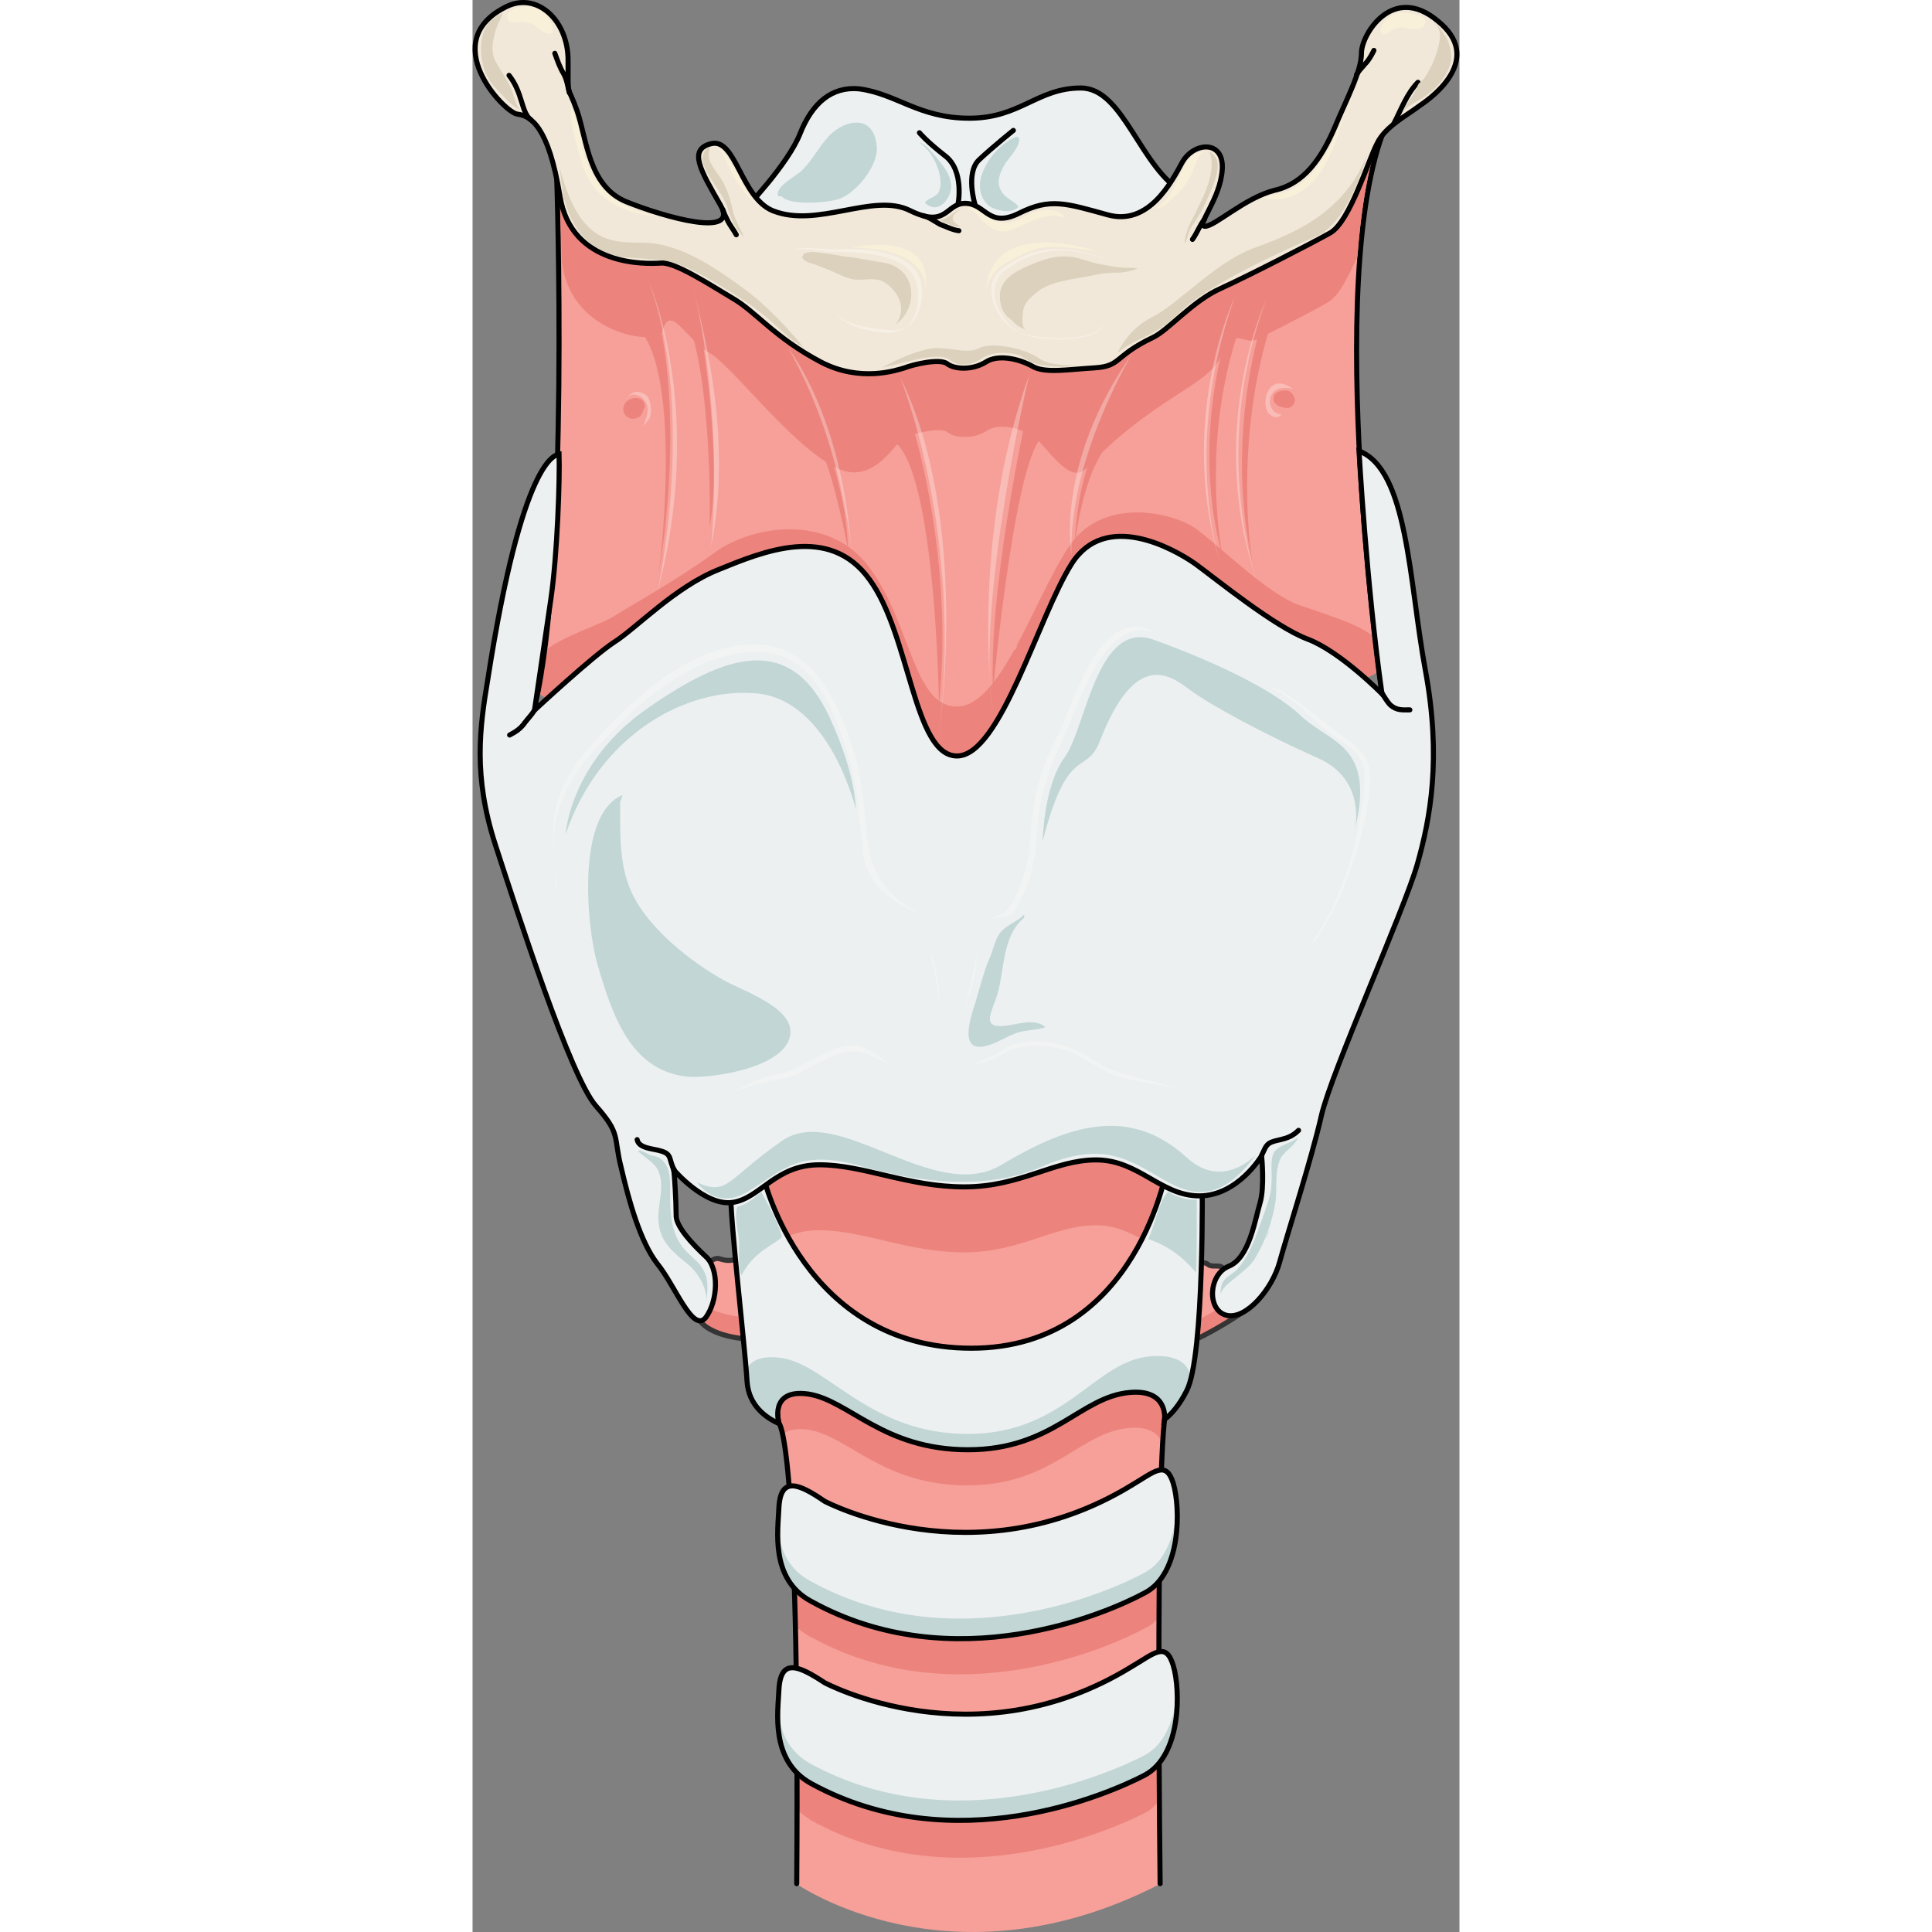 <?xml version="1.0" encoding="utf-8"?>
<!-- Created by: Science Figures, www.sciencefigures.org, Generator: Science Figures Editor -->
<!DOCTYPE svg PUBLIC "-//W3C//DTD SVG 1.1//EN" "http://www.w3.org/Graphics/SVG/1.1/DTD/svg11.dtd">
<svg version="1.1" id="Layer_1" xmlns="http://www.w3.org/2000/svg" xmlns:xlink="http://www.w3.org/1999/xlink" 
	 width="800px" height="800px" viewBox="0 0 194.396 380.558" enable-background="new 0 0 194.396 380.558"
	 xml:space="preserve">
<rect x="0" y="0" width="194.396" height="380.558" fill="#808080" stroke="none"/>
<g>
	<path fill-rule="evenodd" clip-rule="evenodd" fill="#F6A099" d="M53.374,227.761c0,0,4.514,27.089,4.836,33.215
		c0.323,6.288,2.096,19.348,2.096,19.348s4.192,1.774,3.547,90.775c0,0,30.309,21.282,71.583,0c0,0-0.969-78.36,0.967-92.226
		c5.805-53.853,5.805-53.853,5.805-53.853S83.844,219.055,53.374,227.761L53.374,227.761z"/>
	<path fill-rule="evenodd" clip-rule="evenodd" fill="#EC847D" d="M136.31,279.499c-0.161,0-0.161,0-0.161,0
		s0.806-5.979-6.766-5.332c-9.827,0.808-15.144,11.311-31.897,11.311s-23.36-9.695-31.415-10.987
		c-4.994-0.647-5.96,1.777-5.96,3.717c0.162,1.292,0.162,2.1,0.162,2.1s0.322,0.162,0.805,2.263
		c0.806-0.808,2.417-1.292,4.994-0.969c8.055,1.292,14.661,10.987,31.415,10.987s22.07-10.504,31.897-11.311
		c4.35-0.324,5.96,1.454,6.444,3.069C135.987,282.408,136.148,280.629,136.31,279.499L136.31,279.499z"/>
	<path fill-rule="evenodd" clip-rule="evenodd" fill="#EC847D" d="M135.355,347.508c-0.805,0.968-1.771,1.773-2.735,2.419
		c-7.242,3.708-37.66,17.091-65.824,1.612c-0.965-0.646-1.932-1.29-2.575-1.935c0,2.258,0,4.676,0,7.094
		c0.643,0.646,1.609,1.291,2.575,1.936c28.164,15.479,58.582,2.096,65.824-1.612c1.126-0.646,1.931-1.452,2.735-2.418
		C135.355,352.346,135.355,350.088,135.355,347.508L135.355,347.508z"/>
	<path fill-rule="evenodd" clip-rule="evenodd" fill="#EC847D" d="M132.339,313.685c-7.098,3.869-37.58,17.252-65.806,1.612
		c-1.29-0.645-2.42-1.451-3.227-2.419c0.162,2.258,0.162,4.676,0.162,7.257c0.806,0.806,1.774,1.611,3.064,2.257
		c28.226,15.641,58.708,2.257,65.806-1.612c1.129-0.484,2.096-1.291,2.902-2.257c0-2.42,0-4.838,0-7.096
		C134.435,312.395,133.468,313.201,132.339,313.685L132.339,313.685z"/>
	<path fill-rule="evenodd" clip-rule="evenodd" fill="#EC847D" d="M61.959,243.616c1.776-0.809,3.875-1.293,6.298-1.293
		c8.72,0,17.442,4.364,28.586,4.364c11.143,0,17.603-5.335,26.001-5.335c3.554,0,6.298,1.294,9.044,2.749
		c1.938-4.042,3.229-7.923,4.037-10.671c-4.037-2.103-7.751-5.013-13.081-5.013c-8.398,0-14.858,5.336-26.001,5.336
		c-11.144,0-19.866-4.365-28.586-4.365c-4.845,0-7.914,2.102-10.66,4.042C58.245,235.532,59.536,239.412,61.959,243.616
		L61.959,243.616z"/>
	<path fill-rule="evenodd" clip-rule="evenodd" fill="#F6A099" d="M75.263,247.25c8.545-1.934,17.251,2.578,25.957,2.578
		c4.514,0,8.061-1.289,12.414-2.256c4.353-0.967,5.964,1.45,4.836,5.64c-2.418,7.735-14.349,9.346-21.28,8.701
		c-5.643-0.322-13.704-2.095-18.218-5.479c-2.258-1.611-5.159-6.123-3.869-8.862"/>
	<path fill-rule="evenodd" clip-rule="evenodd" fill="#F6A099" d="M132.37,288.35c1.615-1.767,0.161-4.017-1.776-4.659
		c-3.23-0.965-6.299,1.284-9.044,2.41c-5.007,1.928-9.368,4.017-14.213,5.785c-9.206,3.213-20.834,3.375-29.394-1.769
		c-3.069-1.768-8.56-8.035-12.597-5.143c-5.007,3.536,11.628,11.249,14.212,12.053c7.752,2.411,15.505,1.286,23.419,0.644
		c7.268-0.482,13.728-1.125,20.188-4.34c3.23-1.606,6.3-3.855,9.206-5.463"/>
	<path fill-rule="evenodd" clip-rule="evenodd" fill="#F6A099" d="M66.557,324.134c0,0,29.004,17.393,65.582-1.289
		c0,0,2.418,0.967-0.483,3.222c-2.899,2.254-32.871,18.359-63.648,2.254C68.007,328.321,62.851,323.49,66.557,324.134
		L66.557,324.134z"/>
	<path fill-rule="evenodd" clip-rule="evenodd" fill="#F6A099" d="M69.084,362.319c0,0,29.824,14.023,58.842-0.484
		c1.934-0.966,9.027-0.645,3.224,5.159c-5.804,5.803-34.983,15.797-59.97,2.74C58.284,362.963,69.084,362.319,69.084,362.319
		L69.084,362.319z"/>
	<path fill-rule="evenodd" clip-rule="evenodd" fill="#F6A099" d="M16.484,34.495c0,0,3.064,72.622-3.873,101.606
		c0,0,3.549,5.637,28.237,2.254c24.687-3.22,31.463,21.416,55.181,23.027c23.559,1.609,36.628-29.951,47.276-28.984
		c10.649,0.965,30.335,4.992,35.337-0.644c0,0-11.295-76.648,1.129-106.92C179.771,24.834,112.004,95.846,16.484,34.495
		L16.484,34.495z"/>
	<path fill="none" stroke="#000000" stroke-linecap="round" stroke-miterlimit="8" d="M135.436,371.03
		c0,0-0.969-78.324,0.967-92.185c5.805-53.826,5.805-53.826,5.805-53.826s-58.363-5.964-88.833,2.739c0,0,4.514,27.075,4.836,33.199
		c0.323,6.285,2.096,19.34,2.096,19.34s4.192,1.771,3.547,90.732"/>
	<path fill-rule="evenodd" clip-rule="evenodd" fill="#F6A099" d="M45.952,249.612c0,0,1.278-2.26,2.878-1.614
		c1.598,0.484,2.397,0.323,3.995-0.322c1.599-0.646,1.918,16.139,1.918,16.139s-8.472-0.322-10.39-4.357L45.952,249.612
		L45.952,249.612L45.952,249.612z"/>
	<path fill-rule="evenodd" clip-rule="evenodd" fill="#EC847D" d="M44.044,255.822c-0.491,3.046-0.491,3.046-0.491,3.046
		c1.961,4.009,10.619,4.49,10.619,4.49s0-1.604,0-3.849C53.193,259.509,46.495,258.868,44.044,255.822L44.044,255.822z"/>
	<path fill-rule="evenodd" clip-rule="evenodd" fill="#EC847D" d="M175.934,133.533c1.129-0.322,1.937-0.806,2.582-1.45
		c-0.322-2.094-0.484-4.188-0.807-6.443c-2.582-2.578-9.844-4.671-14.848-6.443c-6.455-2.254-16.3-12.241-20.496-15.14
		c-4.357-3.06-18.56-6.604-25.176,4.027c-6.778,10.47-13.233,31.087-21.788,31.087c-8.552,0-9.037-16.269-17.106-27.221
		c-7.908-10.953-23.239-8.537-30.663-3.061c-8.07,5.799-15.009,9.504-19.366,12.242c-3.227,2.094-10.813,4.188-14.202,7.249
		c-0.322,2.094-0.807,4.188-1.13,6.121c-0.161,0.644-0.161,1.127-0.322,1.771c0.322,0.162,0.807,0.645,1.937,1.289
		c3.55-3.222,10.167-9.181,13.233-11.113c4.358-2.738,12.104-10.953,20.657-14.336c8.715-3.543,21.787-9.02,29.695,1.934
		c8.069,10.953,8.716,34.791,17.268,34.791c8.555,0,15.978-27.382,22.595-37.851s20.012-3.061,24.369,0
		c4.196,3.061,15.654,12.402,22.109,14.819C168.349,127.251,173.028,130.955,175.934,133.533L175.934,133.533z"/>
	<path fill-rule="evenodd" clip-rule="evenodd" fill="#F6A099" d="M140.722,248.769c0,0,3.379-0.483,4.184,0.321
		c0.965,0.805,3.539-0.644,2.896,1.932c-0.483,2.576,3.218,7.406,3.539,7.729c0,0-6.597,4.347-10.297,5.635L140.722,248.769
		L140.722,248.769L140.722,248.769z"/>
	<path fill-rule="evenodd" clip-rule="evenodd" fill="#EC847D" d="M149.449,256.278c-1.939,1.129-5.818,3.547-8.728,4.675
		c0.162,3.546,0.162,3.546,0.162,3.546c3.555-1.289,10.343-5.641,10.343-5.641C151.064,258.697,150.257,257.728,149.449,256.278
		L149.449,256.278z"/>
	<path fill="none" stroke="#343434" stroke-linecap="round" stroke-miterlimit="8" d="M45.952,249.612c0,0,1.278-2.26,2.878-1.614
		c1.598,0.484,2.397,0.323,3.995-0.322c1.599-0.646,1.918,16.139,1.918,16.139s-8.472-0.322-10.39-4.357L45.952,249.612
		L45.952,249.612L45.952,249.612z"/>
	<path fill="none" stroke="#343434" stroke-linecap="round" stroke-miterlimit="8" d="M140.722,248.769c0,0,3.379-0.483,4.184,0.321
		c0.965,0.805,3.539-0.644,2.896,1.932c-0.483,2.576,3.218,7.406,3.539,7.729c0,0-6.597,4.347-10.297,5.635L140.722,248.769
		L140.722,248.769L140.722,248.769z"/>
	<path fill-rule="evenodd" clip-rule="evenodd" fill="#EDF0F0" d="M136.247,279.541c1.29-0.968,2.902-2.742,4.353-5.645
		c3.548-6.775,3.064-41.937,3.064-41.937c-6.772-2.742-6.772-2.742-6.772-2.742s-5.644,36.29-38.695,36.29
		c-33.052,0-40.953-33.709-40.953-33.709c-6.45,2.742-6.45,2.742-6.45,2.742c-0.161,5.483,2.741,29.839,3.225,37.58
		c0.323,4.678,3.709,7.098,6.289,8.227c0,0-2.097-6.936,5.804-5.807c8.062,1.291,14.672,10.968,31.44,10.968
		c16.768,0,22.088-10.483,31.924-11.29C137.053,273.574,136.247,279.541,136.247,279.541L136.247,279.541z"/>
	<path fill-rule="evenodd" clip-rule="evenodd" fill="#C2D6D6" d="M133.623,267.153c-11.123,0.805-16.766,15.296-36.108,15.296
		c-19.344,0-27.564-13.687-36.753-14.975c-4.835-0.645-6.448,1.127-6.931,2.737c0,0.805,0.161,1.449,0.161,1.933
		c0.322,4.669,3.708,7.084,6.286,8.212c0,0-2.095-6.924,5.804-5.797c8.06,1.288,14.668,10.95,31.433,10.95
		s22.083-10.467,31.917-11.272c7.576-0.644,6.771,5.314,6.771,5.314c1.289-0.967,2.901-2.738,4.352-5.636
		c0.323-0.646,0.645-1.61,0.967-2.577C141.198,269.568,139.909,266.669,133.623,267.153L133.623,267.153z"/>
	<path fill-rule="evenodd" clip-rule="evenodd" fill="#EDF0F0" d="M69.31,295.667c0,0,29.495,15.628,60.278-3.063
		c4.674-2.739,6.93-5.155,8.381-0.482c1.45,4.833,1.611,17.884-5.642,21.59c-7.091,3.867-37.552,17.24-65.757,1.611
		c-8.058-4.35-6.447-14.018-6.285-18.368C60.606,290.672,64.152,292.123,69.31,295.667L69.31,295.667z"/>
	<path fill-rule="evenodd" clip-rule="evenodd" fill="#C2D6D6" d="M132.345,309.787c-7.101,3.877-37.603,17.288-65.846,1.614
		c-4.842-2.585-6.133-7.108-6.455-11.31c-0.162,4.848,0,11.634,6.455,15.188c28.244,15.673,58.746,2.262,65.846-1.616
		c5.487-2.908,6.778-11.148,6.295-16.965C138.478,301.869,136.703,307.524,132.345,309.787L132.345,309.787z"/>
	<path fill-rule="evenodd" clip-rule="evenodd" fill="#EDF0F0" d="M69.31,331.405c0,0,29.495,15.79,60.278-3.061
		c4.674-2.739,6.93-5.156,8.381-0.322c1.45,4.834,1.611,17.724-5.642,21.59c-7.091,3.706-37.552,17.079-65.757,1.611
		c-8.058-4.511-6.447-14.179-6.285-18.367C60.606,326.411,64.152,328.022,69.31,331.405L69.31,331.405z"/>
	<path fill-rule="evenodd" clip-rule="evenodd" fill="#C2D6D6" d="M132.345,345.755c-7.101,3.704-37.603,17.071-65.846,1.611
		c-4.842-2.738-6.133-7.246-6.455-11.272c-0.162,4.67,0,11.595,6.455,15.138c28.244,15.459,58.746,2.093,65.846-1.61
		c5.487-2.899,6.778-11.111,6.456-17.07C138.478,337.865,136.703,343.501,132.345,345.755L132.345,345.755z"/>
	<path fill="none" stroke="#000000" stroke-linecap="round" stroke-miterlimit="8" d="M136.305,279.598
		c1.289-0.968,2.901-2.742,4.353-5.646c3.547-6.774,3.063-41.937,3.063-41.937c-6.771-2.742-6.771-2.742-6.771-2.742
		s-5.644,36.291-38.696,36.291c-33.052,0-40.953-33.709-40.953-33.709c-6.449,2.741-6.449,2.741-6.449,2.741
		c-0.162,5.483,2.741,29.839,3.225,37.581c0.322,4.678,3.708,7.097,6.288,8.227c0,0-2.096-6.936,5.805-5.808
		c8.062,1.291,14.672,10.969,31.439,10.969c16.769,0,22.089-10.484,31.924-11.29C137.11,273.63,136.305,279.598,136.305,279.598
		L136.305,279.598z"/>
	<path fill="none" stroke="#000000" stroke-linecap="round" stroke-miterlimit="8" d="M69.367,295.724
		c0,0,29.494,15.629,60.277-3.062c4.674-2.739,6.93-5.156,8.381-0.482c1.45,4.833,1.612,17.884-5.641,21.59
		c-7.092,3.866-37.553,17.239-65.757,1.611c-8.059-4.351-6.447-14.019-6.286-18.368C60.664,290.729,64.21,292.18,69.367,295.724
		L69.367,295.724z"/>
	<path fill="none" stroke="#000000" stroke-linecap="round" stroke-miterlimit="8" d="M69.367,331.462
		c0,0,29.494,15.79,60.277-3.062c4.674-2.738,6.93-5.156,8.381-0.322c1.45,4.834,1.612,17.724-5.641,21.591
		c-7.092,3.706-37.553,17.079-65.757,1.611c-8.059-4.512-6.447-14.179-6.286-18.368C60.664,326.467,64.21,328.079,69.367,331.462
		L69.367,331.462z"/>
	<path fill="none" stroke="#000000" stroke-linecap="round" stroke-miterlimit="8" d="M16.568,34.552
		c0,0,2.581,75.843-4.356,104.828c0,0,4.033,2.415,28.716-0.966c24.683-3.221,31.458,21.416,55.173,23.026
		c23.554,1.61,36.622-29.951,47.269-28.984c10.647,0.966,30.813,9.822,35.814,4.187c0,0-11.777-81.479,0.646-111.751
		C179.829,24.891,112.072,95.903,16.568,34.552L16.568,34.552z"/>
	<path fill-rule="evenodd" clip-rule="evenodd" fill="#EDF0F0" d="M53.488,41.239c0,0,8.544-8.844,10.962-14.956
		c2.418-6.112,6.287-9.328,11.608-8.845c7.415,0.964,11.767,5.789,21.763,5.789c9.994,0,13.381-5.95,21.925-5.95
		s11.606,15.921,20.635,20.906c0,0-9.834,8.685-16.928,8.845c-7.093,0.161-13.703-2.895-21.118,0.643
		c-7.416,3.539-14.348,0-19.184-1.447C78.475,44.777,55.583,51.049,53.488,41.239L53.488,41.239z"/>
	<path fill="none" stroke="#000000" stroke-linecap="round" stroke-miterlimit="8" d="M53.544,41.296c0,0,8.545-8.845,10.963-14.956
		c2.418-6.111,6.287-9.328,11.607-8.844c7.416,0.964,11.768,5.789,21.763,5.789c9.995,0,13.381-5.951,21.925-5.951
		s11.606,15.921,20.635,20.907c0,0-9.834,8.684-16.928,8.844c-7.093,0.162-13.702-2.895-21.118,0.644
		c-7.415,3.538-14.347,0-19.184-1.448C78.533,44.834,55.641,51.106,53.544,41.296L53.544,41.296z"/>
	<path fill-rule="evenodd" clip-rule="evenodd" fill="#F2E8D9" d="M6.822,1.145c5.967-2.74,11.935,2.902,11.935,10.64
		c0,7.9-0.162,4.514,1.774,9.996c1.936,5.642,2.258,14.831,9.677,17.895c7.581,3.063,22.418,7.254,18.548,0.645
		c-3.871-6.771-6.451-10.962-1.775-12.091c4.839-1.129,5.807,10.64,12.097,13.219c8.87,3.546,19.837-3.708,27.096,0
		c7.257,3.546,6.935-1.451,10.805-1.451c4.033,0,4.516,4.997,10.645,1.935c6.129-3.063,9.193-1.935,17.418,0.322
		c8.065,2.258,12.581-6.448,14.677-10.317c2.259-4.03,8.226-4.514,7.903,1.29c-0.322,5.964-5.322,11.285-3.387,11.285
		s7.902-5.643,13.708-7.094c5.807-1.29,9.193-6.287,11.774-12.252c2.419-5.803,5.321-11.123,5.321-14.831
		c0-3.547,6.129-13.703,14.999-6.287c9.032,7.254-0.483,14.67-3.387,16.605c-2.741,2.096-6.935,4.192-8.548,7.577
		c-1.773,3.385-5.322,15.314-9.192,17.572c-4.033,2.256-15.968,8.382-21.611,10.962c-5.484,2.418-10.483,8.382-13.387,9.672
		c-7.741,3.708-6.129,5.643-11.451,5.965s-9.838,1.128-12.257-0.322c-2.581-1.452-6.774-2.419-9.192-0.807
		c-2.582,1.612-6.13,1.451-7.581,0.322c-1.451-1.128-6.774,0.162-8.387,0.807c-1.613,0.483-8.708,2.901-16.451-1.129
		c-9.193-4.836-12.902-9.995-17.418-12.574c-4.355-2.58-11.451-7.254-14.193-6.932c-2.742,0.161-17.58,0.806-19.837-13.22
		c-2.258-13.864-5.806-15.798-8.387-16.121C6.177,22.103-7.37,7.917,6.822,1.145L6.822,1.145z"/>
	<path fill="none" stroke="#000000" stroke-linecap="round" stroke-miterlimit="8" d="M11.413,23.521
		c-0.939-0.643-1.409-2.411-1.721-3.375c-0.626-2.089-1.253-3.695-2.504-5.302"/>
	<path fill="none" stroke="#000000" stroke-linecap="round" stroke-miterlimit="8" d="M19.062,18.269
		c-0.317-1.293-0.476-2.588-1.11-3.721c-0.793-1.293-1.269-2.75-1.745-4.044"/>
	<path fill="none" stroke="#000000" stroke-linecap="round" stroke-miterlimit="8" d="M49.32,41.333
		c0.328,0.949,0.493,1.266,0.821,1.9c0.492,1.109,1.313,2.059,1.805,3.01"/>
	<path fill="none" stroke="#000000" stroke-linecap="round" stroke-miterlimit="8" d="M144.204,43.16
		c-0.959,1.165-1.438,2.664-2.397,3.996"/>
	<path fill="none" stroke="#000000" stroke-linecap="round" stroke-miterlimit="8" d="M88.713,42.475
		c1.286,0.313,2.252,1.094,3.378,1.719c1.286,0.468,2.413,1.094,3.7,1.251"/>
	<path fill="none" stroke="#000000" stroke-linecap="round" stroke-miterlimit="8" d="M174.12,14.729
		c0.652-1.12,1.305-1.599,1.631-2.079c0.815-0.799,1.305-1.758,1.794-2.717"/>
	<path fill="none" stroke="#000000" stroke-linecap="round" stroke-miterlimit="8" d="M181.428,24.435
		c1.438-2.741,2.557-5.964,4.795-8.221"/>
	<path fill="none" stroke="#000000" stroke-linecap="round" stroke-miterlimit="8" d="M95.638,40.191c0,0,1.296-6.619-2.591-9.524
		c-3.724-2.906-5.02-4.52-5.02-4.52"/>
	<path fill="none" stroke="#000000" stroke-linecap="round" stroke-miterlimit="8" d="M98.976,40.306c0,0-1.928-6.264,0.803-8.833
		c2.73-2.57,6.747-5.783,6.747-5.783"/>
	<path fill-rule="evenodd" clip-rule="evenodd" fill="#EDF0F0" d="M16.986,89.419L16.986,89.419
		c-0.807,0.161-7.258,0.967-14.031,44.292c-1.613,9.664-2.904,19.004,1.451,32.533c4.354,13.368,14.838,45.902,19.837,51.539
		c5,5.637,3.388,5.959,5,12.24c1.451,6.281,3.709,14.496,7.096,18.845c3.548,4.349,6.936,13.689,9.516,10.629
		c2.419-3.221,2.742-9.663,0-12.079c-2.581-2.415-5.968-5.959-5.807-8.214c0-2.416-0.322-8.214-0.483-8.858
		c0,0,6.128,7.248,11.611,6.442c5.484-0.806,8.387-7.408,17.097-7.408s17.418,4.349,28.546,4.349
		c11.129,0,17.581-5.315,25.967-5.315c8.387,0,12.741,7.087,20.322,7.087c7.58,0,12.257-7.893,12.257-7.893s0.646,6.121-0.322,9.342
		c-0.968,3.222-2.097,10.792-6.129,12.402s-4.354,8.696-0.483,9.662c3.87,0.967,9.031-5.153,10.483-10.468
		c1.451-5.315,6.289-20.294,8.225-28.83c1.936-8.535,16.289-40.426,18.87-49.445c2.581-9.02,4.839-20.938,1.612-38.333
		c-3.225-17.395-3.387-39.459-13.063-43.164c0,0,2.42,34.627,4.517,47.835c0,0-8.226-8.376-14.678-10.792
		c-6.451-2.416-17.901-11.757-22.095-14.817c-4.354-3.06-17.741-10.468-24.354,0s-14.031,37.849-22.58,37.849
		c-8.547,0-9.193-23.837-17.257-34.79c-7.902-10.951-20.966-5.476-29.675-1.932c-8.549,3.381-16.289,11.596-20.645,14.334
		c-4.193,2.737-15.644,13.368-15.644,13.368s1.936-13.207,3.226-21.904C16.663,109.069,17.147,94.09,16.986,89.419L16.986,89.419z"
		/>
	<path fill="none" stroke="#000000" stroke-linecap="round" stroke-miterlimit="8" d="M17.042,89.477L17.042,89.477
		c-0.806,0.161-7.258,0.966-14.031,44.292c-1.613,9.664-2.904,19.005,1.451,32.534c4.354,13.367,14.838,45.901,19.838,51.538
		c4.999,5.638,3.387,5.959,4.999,12.24c1.451,6.282,3.709,14.496,7.097,18.845c3.548,4.349,6.935,13.689,9.515,10.63
		c2.419-3.222,2.742-9.664,0-12.079c-2.581-2.416-5.967-5.959-5.806-8.215c0-2.416-0.323-8.214-0.484-8.857
		c0,0,6.128,7.247,11.612,6.441c5.484-0.805,8.387-7.408,17.096-7.408c8.709,0,17.419,4.349,28.547,4.349s17.58-5.315,25.967-5.315
		c8.386,0,12.741,7.088,20.321,7.088s12.258-7.894,12.258-7.894s0.645,6.121-0.322,9.343c-0.969,3.221-2.098,10.791-6.13,12.401
		c-4.031,1.61-4.354,8.697-0.483,9.663c3.871,0.967,9.031-5.154,10.483-10.468c1.451-5.315,6.289-20.294,8.225-28.831
		c1.936-8.535,16.29-40.426,18.871-49.444c2.58-9.02,4.838-20.938,1.612-38.333c-3.226-17.395-3.387-39.46-13.064-43.164
		c0,0,1.452,26.252,4.517,47.834c0,0-8.226-8.375-14.677-10.791s-17.902-11.758-22.095-14.818c-4.355-3.06-17.742-10.468-24.354,0
		c-6.613,10.469-14.032,37.849-22.58,37.849s-9.193-23.837-17.257-34.789c-7.903-10.952-20.966-5.476-29.675-1.932
		c-8.549,3.381-16.29,11.596-20.646,14.334c-4.192,2.738-15.644,13.369-15.644,13.369s1.936-13.208,3.227-21.905
		C16.72,109.125,17.204,94.147,17.042,89.477L17.042,89.477z"/>
	<path fill="none" stroke="#000000" stroke-linecap="round" stroke-miterlimit="8" d="M39.729,230.417
		c-1.137-1.926-0.325-3.049-2.598-3.691c-1.462-0.48-4.385-0.48-4.709-2.246"/>
	<path fill="none" stroke="#000000" stroke-linecap="round" stroke-miterlimit="8" d="M155.394,227.676
		c0.813-1.621,0.813-2.431,2.6-2.918c1.948-0.486,3.247-0.647,4.709-2.106"/>
	<path fill="none" stroke="#000000" stroke-linecap="round" stroke-miterlimit="8" d="M179.029,136.332
		c0.48,0.794,1.119,1.907,1.759,2.542c1.278,1.111,2.397,0.952,3.837,0.952"/>
	<path fill="none" stroke="#000000" stroke-linecap="round" stroke-miterlimit="8" d="M12.212,139.871
		c-0.476,0.818-1.268,1.636-1.901,2.455c-0.792,1.146-1.741,1.8-3.009,2.455"/>
	<path fill-rule="evenodd" clip-rule="evenodd" fill="#DBD1BD" d="M108.732,64.911c-0.322-0.32-0.969-0.479-1.453-0.8
		c-0.483-0.48-1.13-1.121-1.775-1.601c-1.131-0.96-1.615-2.401-1.615-4.003c-0.161-3.362,3.068-5.123,5.813-6.243
		c2.906-1.282,5.489-2.082,8.72-1.601c1.615,0.319,3.229,0.961,4.682,1.28c1.938,0.321,3.876,0.801,5.813,0.801
		c0.646,0,1.615,0,2.1,0.16c-1.292,0.48-2.745,0.801-4.037,0.801c-1.614,0-3.068,0.16-4.521,0.479
		c-3.552,0.801-7.589,0.961-10.657,2.882c-1.614,1.281-3.391,2.562-3.391,4.643c-0.161,0.961-0.161,2.082,0.161,2.882
		c0.161,0,0.161,0,0.161,0"/>
	<path fill-rule="evenodd" clip-rule="evenodd" fill="#DBD1BD" d="M65.23,50.033c0.971-0.65,2.752-0.325,3.886-0.163
		c1.296,0.163,2.592,0.324,4.049,0.649c1.782,0.163,3.563,0.487,5.345,0.812c1.619,0.325,3.239,0.325,4.696,1.136
		c4.536,2.437,4.05,8.769,0,11.531c1.782-1.95,1.458-4.547,0-6.496c-0.809-0.975-1.781-1.949-2.915-2.274
		c-1.458-0.487-3.401,0-5.021-0.162c-1.134-0.163-2.268-0.65-3.401-1.137c-1.295-0.649-2.592-1.137-3.888-1.625
		c-1.133-0.487-2.429-0.487-3.076-1.623"/>
	<path fill-rule="evenodd" clip-rule="evenodd" fill="#DBD1BD" d="M17.178,33.055c0,0,0.484,4.511,0.808,5.961
		c0.484,1.289,2.26,11.116,13.079,11.761c9.365,0.483,10.495,1.127,19.861,6.766c9.365,5.8,9.85,8.539,14.208,10.794
		c0,0-5.49-6.927-11.625-11.438c-6.135-4.511-12.11-8.378-18.407-9.021C28.804,47.394,21.538,49.81,17.178,33.055L17.178,33.055z"/>
	<path fill-rule="evenodd" clip-rule="evenodd" fill="#DBD1BD" d="M176.232,30.429c0,0-3.55,13.377-10.004,16.117
		c-6.454,2.739-21.299,9.508-26.784,14.827c-5.486,5.479-8.874,4.996-12.424,8.219c0,0,1.936-4.674,6.776-7.091
		c5.002-2.418,12.263-10.638,19.847-13.539C161.064,46.224,171.553,42.355,176.232,30.429L176.232,30.429z"/>
	<path fill-rule="evenodd" clip-rule="evenodd" fill="#DBD1BD" d="M46.878,29.107c-1.128-0.163-1.611,1.457-1.611,2.429
		c0.322,1.619,1.29,3.076,2.096,4.372c1.128,1.619,2.257,3.238,2.902,5.181c0.644,2.105,1.611,4.049,3.223,5.667
		c-0.645-1.619-1.612-3.076-2.095-4.695c-0.484-2.268-0.967-4.21-2.096-6.316c-0.806-1.295-1.934-2.591-2.579-4.048
		c-0.322-0.972-0.161-1.781,0-2.59"/>
	<path fill-rule="evenodd" clip-rule="evenodd" fill="#DBD1BD" d="M96.077,41.39c-1.625,0.166-2.438,2.153-4.225,1.821
		c1.137,0.662,2.925,1.49,4.225,1.49c-0.488-0.497-1.3-0.828-1.462-1.49c-0.163-0.828,0.487-1.324,1.138-1.655"/>
	<path fill-rule="evenodd" clip-rule="evenodd" fill="#DBD1BD" d="M145.187,29.857c0.951,0.643,1.587,1.446,1.587,2.732
		c0,1.606-0.636,3.373-1.27,4.82c-0.794,1.928-1.588,3.695-2.699,5.462c-0.477,0.804-1.111,1.606-1.587,2.571
		c-0.317,0.803-0.477,1.767-0.952,2.57l0,0c0-1.928,1.111-4.177,2.063-5.944c0.795-1.768,1.747-3.374,2.382-5.302
		c0.794-2.25,1.271-4.659,0.477-6.748"/>
	<path fill-rule="evenodd" clip-rule="evenodd" fill="#DBD1BD" d="M183.083,22.436c0-0.483,0.818-1.61,1.146-2.255
		c0.491-0.644,0.981-1.289,1.31-1.933c0.327-0.645,0.491-1.128,0.817-1.772c0.327-0.322,0.819-0.644,1.146-1.127
		c0.981-1.45,1.964-3.382,2.455-5.155c0.49-1.771,1.146-3.866-0.164-5.315c-0.163-0.161-0.327-0.323-0.49-0.483
		c0.98,0.645,2.127,2.255,2.618,3.222c0.654,1.289,0.981,2.899,0.817,4.35c-0.654,3.221-3.108,5.636-5.728,7.409
		c-1.309,0.805-3.109,1.61-3.928,2.899"/>
	<path fill-rule="evenodd" clip-rule="evenodd" fill="#DBD1BD" d="M5.441,2.845c-0.162,0-1.126,0.647-1.287,0.81
		C3.512,3.979,3.19,4.464,2.869,4.951C2.065,6.085,1.904,7.218,1.743,8.353c-0.321,3.24,0.482,6.642,2.894,9.072
		c1.448,1.458,2.734,3.24,4.663,4.212c-0.965-1.296-1.125-2.916-1.769-4.374c-0.804-1.621-1.768-3.079-2.733-4.698
		c-1.448-2.106-0.805-5.022,0-7.291c0.16-0.647,0.643-1.295,0.803-1.782c0.162-0.323,0.162-0.485,0.321-0.809c0,0-0.16,0-0.321,0"/>
	<path fill-rule="evenodd" clip-rule="evenodd" fill="#DBD1BD" d="M80.663,72.414c0,0,3.072-0.652,5.496-1.304
		c2.586-0.652,6.465-1.468,7.919-0.163c1.617,1.304,4.203,1.141,6.467-0.49c2.424-1.468,6.465-0.979,7.758-0.164
		c1.293,0.816,3.395,2.61,11.639,1.631c0,0-5.98,0.489-8.566-1.468c-2.587-1.794-9.215-3.263-11.801-1.794
		c-2.747,1.305-6.788-0.979-10.83,0.326C84.542,70.131,80.663,72.414,80.663,72.414L80.663,72.414z"/>
	<path fill-rule="evenodd" clip-rule="evenodd" fill="#F9F0D9" d="M101.102,57.604c0,0,0-4.014,5.012-6.422
		c5.013-2.409,5.982-3.533,17.14-1.606C123.253,49.575,101.91,42.189,101.102,57.604L101.102,57.604z"/>
	<path fill-rule="evenodd" clip-rule="evenodd" fill="#F9F0D9" d="M89.088,57.604c0,0,2.098-8.663-14.363-8.824
		C74.725,48.78,91.51,44.929,89.088,57.604L89.088,57.604z"/>
	<path fill-rule="evenodd" clip-rule="evenodd" fill="#F9F0D9" d="M143.919,30.052c-2.248-0.65-4.016,3.091-4.658,4.718
		c-0.643,1.301-1.285,2.44-1.928,3.741c-0.803,1.139-1.767,1.79-2.891,2.603c1.285,0.163,2.73-1.464,3.694-2.278
		c1.124-0.976,2.249-2.276,3.052-3.741c0.963-1.627,1.285-4.067,2.73-5.206"/>
	<path fill-rule="evenodd" clip-rule="evenodd" fill="#F9F0D9" d="M47.55,29.385c0.962-0.326,1.443,0,1.923,0.814
		c0.802,0.978,1.282,1.955,2.084,2.932c0.801,1.304,1.442,2.933,2.244,4.235c0.642,0.978,1.283,1.954,2.084,2.769
		c-2.405-1.792-4.008-4.398-5.29-7.167c-0.642-1.14-1.283-3.746-2.885-3.746"/>
	<path fill-rule="evenodd" clip-rule="evenodd" fill="#F9F0D9" d="M97.676,40.846c0.97-0.484,2.586,0.806,3.232,1.29
		c1.292,1.128,2.423,1.773,4.201,1.773c2.101,0,3.394-1.452,5.332-2.096c2.263-0.644,4.687-0.806,6.302,0.968
		c-0.646,0-1.454-0.324-2.262-0.324c-1.131,0-2.262,0.324-3.231,0.645c-2.101,0.645-3.878,1.935-5.979,2.418
		c-1.777,0.323-3.07-0.483-4.362-1.611c-1.132-0.967-1.777-2.418-3.232-2.74"/>
	<path fill-rule="evenodd" clip-rule="evenodd" fill="#F9F0D9" d="M7.973,1.958c0.162-0.645,2.435-0.645,3.085-0.645
		c1.136,0.162,2.273,0.484,3.084,1.29c0.649,0.483,2.922,4.191,0.812,4.03c-0.975,0-2.11-1.29-2.922-1.773
		C10.895,4.375,9.92,4.214,8.622,4.375c-0.649,0-1.786,0-1.786-0.966C6.674,2.764,7.323,2.28,7.81,1.958"/>
	<path fill-rule="evenodd" clip-rule="evenodd" fill="#F9F0D9" d="M19.469,21.181c0,0,1.452,3.531,1.937,6.261
		c0.322,2.729,1.936,12.842,14.841,15.09c0,0-11.292,0-14.519-9.792C18.662,22.946,19.469,21.181,19.469,21.181L19.469,21.181z"/>
	<path fill-rule="evenodd" clip-rule="evenodd" fill="#F9F0D9" d="M186.256,3.094c-1.623-0.491-3.245-0.982-5.03-0.164
		c-0.811,0.492-1.46,1.146-2.109,1.964c-0.324,0.654-0.486,2.127,0.812,1.8c0.487,0,0.812-0.654,1.298-0.818
		c0.649-0.491,1.298-0.491,1.948-0.491c1.298,0.164,2.596,0.655,3.894,0c0.486-0.327,0.812-0.982,0.486-1.636
		c-0.162-0.327-0.812-0.491-1.136-0.819l0,0"/>
	<path fill-rule="evenodd" clip-rule="evenodd" fill="#F9F0D9" d="M155.793,38.984c0,0,2.566-0.803,4.33-1.125
		c1.603-0.482,7.053-2.893,11.542-15.424c0,0-2.084,9.479-6.573,13.816C160.443,40.591,155.793,38.984,155.793,38.984
		L155.793,38.984z"/>
	<path fill-rule="evenodd" clip-rule="evenodd" fill="#EC847D" d="M168.516,45.844c-3.87,2.254-15.807,8.373-21.29,10.949
		c-5.646,2.416-10.483,8.373-13.388,9.662c-7.742,3.703-6.129,5.635-11.451,5.958c-5.322,0.321-9.678,1.127-12.258-0.323
		c-2.42-1.449-6.613-2.415-9.032-0.805c-2.581,1.609-6.13,1.449-7.581,0.322c-1.452-1.127-6.612,0.162-8.387,0.806
		c-1.613,0.482-8.548,2.898-16.29-1.127c-9.193-4.831-12.904-9.983-17.258-12.56c-4.516-2.577-11.451-7.246-14.193-6.924
		c-2.742,0.161-17.581,0.806-19.678-13.204c-0.161-1.127-0.483-2.093-0.645-3.059c0.162,2.093,0.323,8.05,0.484,15.941
		c0,0.321,0,0.482,0.161,0.805c2.097,14.009,19.033,15.78,19.678,13.043c1.452-5.797,4.678,1.45,9.033,4.025
		c4.516,2.416,15.806,17.874,25,22.704c7.742,4.026,12.096-5.475,13.709-5.958c1.775-0.644,6.936-2.092,8.387-0.965
		c1.451,1.127,5,1.449,7.581-0.161c2.419-1.772,6.612-0.645,9.032,0.805c2.58,1.288,7.258,10.144,10.807,6.441
		c12.902-13.687,23.87-16.264,26.29-21.739c2.742-6.763,4.516-2.254,7.419-3.703c5.483-2.737,11.452-5.797,13.871-7.247
		c2.097-1.127,4.032-5.152,5.807-9.017c0.646-9.018,1.936-17.068,4.193-23.51c-0.322,0.483-0.483,0.806-0.806,1.288
		C176.097,31.673,172.387,43.588,168.516,45.844L168.516,45.844z"/>
	<path opacity="0.3" fill-rule="evenodd" clip-rule="evenodd" fill="#FFFFFF" d="M72.03,62.129c1.611,2.25,6.285,3.214,9.186,3.375
		c3.867,0.321,6.124-2.25,6.445-6.107c0.645-5.464-2.417-7.874-7.413-8.999c-2.739-0.643-5.962-0.804-8.863-0.804
		c-2.417,0.161-5.479-0.963-7.575-0.321c-0.161-0.16-0.161-0.16-0.161-0.16c2.095-0.643,6.124,0.16,8.541,0
		c2.901-0.162,6.125,0,8.864,0.642c4.996,1.286,8.058,3.696,7.413,9.16c-0.322,3.696-2.579,6.428-6.447,6.106
		c-2.901-0.321-8.379-0.804-9.991-3.053V62.129L72.03,62.129L72.03,62.129z"/>
	<path opacity="0.3" fill-rule="evenodd" clip-rule="evenodd" fill="#FFFFFF" d="M134.557,50.07
		c-2.097,2.914-11.126,0.486-14.027-0.162c-5.804-1.457-11.125,0-15.639,3.4c-4.515,3.4-0.807,10.848,3.708,12.629
		c3.386,1.133,13.865,1.943,15.639-1.943c0-0.162,0-0.162,0-0.162c-1.773,3.886-13.059,2.915-16.284,1.781
		c-4.675-1.781-8.223-9.229-3.707-12.629c4.353-3.4,9.673-4.857,15.478-3.4c2.901,0.648,12.576,3.563,14.511,0.648L134.557,50.07
		L134.557,50.07L134.557,50.07z"/>
	<path opacity="0.3" fill-rule="evenodd" clip-rule="evenodd" fill="#FFFFFF" d="M16.462,176.066
		c0.323-5.638-1.292-10.309,0.323-16.108c1.776-6.281,5.812-10.953,10.332-15.463c7.104-7.571,17.113-15.625,28.092-16.108
		c12.27-0.483,16.306,12.081,19.211,21.906c1.615,5.638,1.777,11.598,2.423,17.236c0.968,7.409,5.65,9.825,12.27,13.047
		c-0.162-0.162-0.162-0.162-0.162-0.162c-6.458-3.221-10.171-7.248-11.14-14.657c-0.646-5.639-0.808-11.114-2.422-16.591
		c-2.905-9.987-8.072-22.711-20.503-22.229c-10.818,0.323-20.827,8.537-27.93,15.946c-4.522,4.672-8.557,9.182-10.333,15.464
		c-1.615,5.798,0,10.47-0.323,16.107L16.462,176.066L16.462,176.066L16.462,176.066z"/>
	<path opacity="0.3" fill-rule="evenodd" clip-rule="evenodd" fill="#FFFFFF" d="M165.394,185.553
		c6.117-8.526,9.659-21.235,10.304-31.531c0.482-5.308-2.898-6.917-6.761-9.652c-3.864-2.896-7.244-7.079-11.43-8.687
		c0-0.322,0-0.322,0-0.322c4.346,1.608,8.692,5.791,12.556,8.687c3.863,2.896,7.083,4.504,6.761,9.814
		c-0.644,10.296-5.15,23.327-11.106,31.854L165.394,185.553L165.394,185.553L165.394,185.553z"/>
	<path opacity="0.3" fill-rule="evenodd" clip-rule="evenodd" fill="#FFFFFF" d="M91.852,198.388c0-4.198-1.065-7.428-1.827-11.303
		C90.025,187.085,92.309,192.091,91.852,198.388L91.852,198.388z"/>
	<path opacity="0.3" fill-rule="evenodd" clip-rule="evenodd" fill="#FFFFFF" d="M96.99,198.388c0.82-2.922,2.134-8.767,2.298-10.39
		C99.288,187.998,99.616,191.894,96.99,198.388L96.99,198.388z"/>
	<path opacity="0.3" fill-rule="evenodd" clip-rule="evenodd" fill="#FFFFFF" d="M49.949,215.63
		c3.544-1.469,6.767-3.589,10.473-4.078c2.739-0.489,4.673-1.958,7.09-3.1c2.899-1.468,5.478-3.099,8.862-2.284
		c2.74,0.653,5.479,3.752,7.896,4.404c0.162,0,0.162,0,0.162,0c-2.418-0.815-5.157-2.608-7.735-3.262
		c-3.384-0.815-5.962,0.815-9.023,2.283c-2.417,1.143-4.19,2.61-6.929,2.937C56.877,213.183,53.493,214.162,49.949,215.63
		L49.949,215.63z"/>
	<path opacity="0.3" fill-rule="evenodd" clip-rule="evenodd" fill="#FFFFFF" d="M98.817,209.653
		c0.967-0.486,2.418-1.299,3.707-1.785c1.45-0.649,2.9-1.948,4.673-2.273c3.062-0.812,7.251-0.486,10.152,0.649
		c4.029,1.462,6.769,4.384,11.119,5.358c4.189,1.136,8.701,2.11,13.052,3.57c-0.16-0.161-0.16-0.161-0.16-0.161
		c-4.351-1.299-8.702-1.461-12.892-2.599c-4.351-0.974-7.09-3.896-11.119-5.357c-2.901-1.136-7.091-1.461-10.152-0.648
		c-1.772,0.324-3.223,1.623-4.673,2.272c-1.289,0.487-2.74,0.649-3.707,1.137V209.653L98.817,209.653L98.817,209.653z"/>
	<path opacity="0.3" fill-rule="evenodd" clip-rule="evenodd" fill="#FFFFFF" d="M30.195,78.735
		c1.099-1.949,3.297-0.812,4.081,0.812c0.628,1.786-0.314,3.086-0.628,4.546c0.314-0.649,0.942-1.136,1.256-1.786
		c0.314-0.812,0.314-1.625,0.157-2.437c-0.157-1.136-0.471-2.111-1.57-2.436c-0.628-0.324-1.413-0.324-2.042,0
		c-0.628,0.325-0.785,0.65-1.255,1.137"/>
	<path opacity="0.3" fill-rule="evenodd" clip-rule="evenodd" fill="#FFFFFF" d="M161.617,76.625
		c-1.957-1.456-4.241-1.779-5.22,1.132c-0.326,0.971-0.326,2.75,0.326,3.559c0.652,0.809,1.957,1.294,2.61,0.324
		C156.071,81.477,155.908,75.168,161.617,76.625"/>
	<path opacity="0.3" fill-rule="evenodd" clip-rule="evenodd" fill="#FFFFFF" d="M101.9,181.147c0.966-0.645,3.381-0.322,4.186-1.13
		c1.287-1.13,2.253-3.39,2.896-5.004c1.449-3.39,1.933-6.94,2.093-10.653c0.483-6.295,1.932-11.945,4.669-17.594
		c2.896-5.972,4.668-12.751,8.691-18.079c2.576-3.551,6.439-5.812,10.463-3.874c-1.126-0.646-1.126-0.646-1.126-0.646
		c-4.024-1.938-7.889,0.322-10.463,3.874c-3.864,5.326-5.634,12.107-8.693,18.079c-2.736,5.65-4.185,11.138-4.667,17.595
		c-0.162,3.712-0.644,7.102-2.093,10.653c-0.644,1.615-1.449,3.875-2.736,5.005c-0.967,0.806-2.254,1.13-3.22,1.613V181.147
		L101.9,181.147L101.9,181.147z"/>
	<path opacity="0.3" fill-rule="evenodd" clip-rule="evenodd" fill="#FFFFFF" d="M62.166,68.564c0,0,10.667,13.214,12.445,39.963
		C74.611,108.528,72.995,87.418,62.166,68.564L62.166,68.564z"/>
	<path opacity="0.3" fill-rule="evenodd" clip-rule="evenodd" fill="#FFFFFF" d="M129.988,69.592c0,0-12.655,20.753-12.006,39.736
		C117.982,109.328,114.575,91.471,129.988,69.592L129.988,69.592z"/>
	<path opacity="0.3" fill-rule="evenodd" clip-rule="evenodd" fill="#FFFFFF" d="M84.203,74.273c0,0,12.608,30.61,7.661,70.564
		C91.863,144.837,98.247,102.468,84.203,74.273L84.203,74.273z"/>
	<path opacity="0.3" fill-rule="evenodd" clip-rule="evenodd" fill="#FFFFFF" d="M109.665,73.817c0,0-10.473,44.279-7.25,66.339
		C102.415,140.156,97.904,106.342,109.665,73.817L109.665,73.817z"/>
	<path opacity="0.3" fill-rule="evenodd" clip-rule="evenodd" fill="#FFFFFF" d="M43.554,57.033
		c2.278,9.656,7.651,29.773,3.418,50.695C46.972,107.729,49.74,83.427,43.554,57.033L43.554,57.033z"/>
	<path opacity="0.3" fill-rule="evenodd" clip-rule="evenodd" fill="#FFFFFF" d="M150.084,58.631c0,0-11.874,24.988-2.277,54.007
		C147.807,112.639,139.186,89.423,150.084,58.631L150.084,58.631z"/>
	<path opacity="0.3" fill-rule="evenodd" clip-rule="evenodd" fill="#FFFFFF" d="M34.648,55.32c0,0,11.418,25.105,1.769,61.315
		C36.417,116.635,44.297,81.07,34.648,55.32L34.648,55.32z"/>
	<path opacity="0.3" fill-rule="evenodd" clip-rule="evenodd" fill="#FFFFFF" d="M156.365,58.974c0,0-12.446,26.117-1.455,56.748
		C154.91,115.722,144.89,89.605,156.365,58.974L156.365,58.974z"/>
	<path fill="none" stroke="#000000" stroke-linecap="round" stroke-miterlimit="8" d="M6.88,1.203
		c5.967-2.741,11.935,2.901,11.935,10.64c0,7.899-0.162,4.514,1.773,9.995c1.937,5.643,2.258,14.832,9.677,17.895
		c7.581,3.063,22.418,7.255,18.548,0.645c-3.87-6.771-6.451-10.962-1.774-12.091c4.838-1.128,5.806,10.64,12.097,13.22
		c8.87,3.546,19.836-3.708,27.095,0c7.258,3.546,6.935-1.452,10.806-1.452c4.032,0,4.516,4.998,10.644,1.935
		c6.13-3.063,9.194-1.935,17.419,0.323c8.064,2.257,12.58-6.449,14.677-10.318c2.258-4.03,8.225-4.513,7.902,1.29
		c-0.322,5.965-5.322,11.285-3.387,11.285s7.902-5.642,13.708-7.094c5.807-1.289,9.194-6.287,11.774-12.251
		c2.419-5.804,5.322-11.124,5.322-14.832c0-3.546,6.128-13.702,14.998-6.287c9.032,7.255-0.482,14.67-3.386,16.604
		c-2.742,2.097-6.936,4.192-8.549,7.577c-1.773,3.386-5.321,15.315-9.192,17.572c-4.032,2.257-15.967,8.382-21.611,10.962
		c-5.483,2.419-10.483,8.383-13.386,9.673c-7.742,3.708-6.13,5.642-11.451,5.964c-5.322,0.322-9.838,1.129-12.258-0.322
		c-2.581-1.451-6.774-2.418-9.192-0.806c-2.581,1.612-6.129,1.45-7.58,0.322c-1.452-1.129-6.774,0.161-8.387,0.806
		c-1.613,0.484-8.709,2.902-16.451-1.128c-9.194-4.836-12.903-9.996-17.419-12.575c-4.354-2.579-11.451-7.254-14.193-6.932
		c-2.741,0.162-17.579,0.807-19.836-13.219c-2.258-13.864-5.807-15.798-8.387-16.122C6.234,22.16-7.313,7.973,6.88,1.203L6.88,1.203
		z"/>
	<path fill-rule="evenodd" clip-rule="evenodd" fill="#EC847D" d="M69.451,86.357c0,0,4.475,12.225,4.475,21.715
		c0,0-2.877-15.764-6.394-22.037L69.451,86.357L69.451,86.357L69.451,86.357z"/>
	<path fill-rule="evenodd" clip-rule="evenodd" fill="#EC847D" d="M37.021,64.616c0,0,4.544,17.877-0.324,48.48
		c0,0,5.03-39.46-4.219-48.641L37.021,64.616L37.021,64.616L37.021,64.616z"/>
	<path fill-rule="evenodd" clip-rule="evenodd" fill="#EC847D" d="M45.387,67.838c0,0,3.762,23.252,1.308,36.009
		c0,0,0.654-24.544-3.598-38.593L45.387,67.838L45.387,67.838L45.387,67.838z"/>
	<path fill-rule="evenodd" clip-rule="evenodd" fill="#EC847D" d="M86.727,84.093c0,0,8.209,25.77,5.15,54.922
		c0,0-0.644-51.377-10.3-52.667L86.727,84.093L86.727,84.093L86.727,84.093z"/>
	<path fill-rule="evenodd" clip-rule="evenodd" fill="#EC847D" d="M108.837,83.066c0,0-7.279,33.275-6.309,52.98
		c0,0,4.69-51.042,10.676-50.234L108.837,83.066L108.837,83.066L108.837,83.066z"/>
	<path fill-rule="evenodd" clip-rule="evenodd" fill="#EC847D" d="M121.907,89.931c0,0-3.019,6.422-3.337,18.141
		c0,0,1.271-15.091,7.309-21.353L121.907,89.931L121.907,89.931L121.907,89.931z"/>
	<path fill-rule="evenodd" clip-rule="evenodd" fill="#EC847D" d="M148.301,66.587c0,0-6.78,21.069-0.483,43.425
		c0,0-4.682-21.713,3.067-44.873L148.301,66.587L148.301,66.587L148.301,66.587z"/>
	<path fill-rule="evenodd" clip-rule="evenodd" fill="#EC847D" d="M155.072,64.903c0,0-6.814,21.907-1.46,45.909
		c0,0-4.057-23.196,3.895-47.841L155.072,64.903L155.072,64.903L155.072,64.903z"/>
	<path fill-rule="evenodd" clip-rule="evenodd" fill="#EC847D" d="M160.894,77.113c-0.163-0.327-1.146-0.164-1.473-0.164
		c-0.818,0.164-1.636,0.492-1.636,1.475c-0.165,0.655,0.49,1.311,1.145,1.638c0.655,0.164,1.637,0.492,2.128,0.164
		C162.53,79.408,162.039,77.77,160.894,77.113"/>
	<path fill-rule="evenodd" clip-rule="evenodd" fill="#EC847D" d="M33.962,80.025c-0.163-2.44-3.751-1.952-4.241,0.162
		c-0.326,1.626,1.305,2.766,2.773,2.115c0.979-0.325,0.979-1.464,1.468-2.115"/>
	<path fill-rule="evenodd" clip-rule="evenodd" fill="#F6A099" d="M100.944,87.707c-2.923,0-5.034-0.645-5.522,2.902
		c-0.486,2.741,0.813,6.449,0.975,9.351c0.325,7.739,0.649,15.799,0,23.376c-0.324,3.225-0.486,6.288-0.649,9.673
		c-0.161,2.418-0.649,1.613,0,4.031c1.299,4.031,4.385-1.612,4.385-1.612c0.649-3.063-0.487-2.579-0.487-5.804
		c0-7.899,0.325-15.638,0.325-23.538c0-3.385,0-6.449,0.325-9.673c0.161-2.418,1.948-6.61,0.974-8.383"/>
	<path fill-rule="evenodd" clip-rule="evenodd" fill="#F6A099" d="M76.438,95.833c1.611-0.97,5.477-2.263,7.088-1.292
		c2.417,1.616,1.934,8.08,2.256,10.665c1.128,8.08,2.416,16.159,1.933,24.561c-2.416-2.1-2.095-8.887-2.578-11.957
		c-0.645-3.07-1.611-5.494-3.223-8.079c-2.738-4.686-4.349-8.564-5.477-13.573"/>
	<path fill-rule="evenodd" clip-rule="evenodd" fill="#F6A099" d="M112.202,93.343c2.908,3.374,4.199,3.213,3.23,8.034
		c-0.484,2.894-0.97,6.107-1.938,9c-1.776,5.945-5.168,11.248-6.46,17.676c-1.938-1.928,0.808-8.035,1.292-10.606
		c0.808-3.696,1.614-7.392,2.261-11.249C111.396,102.02,111.234,97.521,112.202,93.343"/>
	<path fill-rule="evenodd" clip-rule="evenodd" fill="#F6A099" d="M51.251,100.071c1.127-5.166,1.127-10.816,0.321-16.143
		c-0.483-3.874-0.321-6.457,3.06-2.583c2.254,2.421,3.542,5.004,6.279,6.941c2.577,1.938,4.831,2.744,6.119,5.65
		c0.806,1.452,2.899,6.134,1.61,8.071c-2.737,3.551-12.238-1.454-15.136-1.615c-0.483-0.161-1.127-0.322-1.288-0.322"/>
	<path fill-rule="evenodd" clip-rule="evenodd" fill="#F6A099" d="M141.521,100.328c-1.133-2.581-1.133-6.45-1.295-9.353
		c0-1.613,0.972-7.579,0.324-8.708c-1.619-2.741-10.85,6.611-12.955,8.385c-1.942,1.774-3.886,3.386-3.886,6.127
		c0,3.87,1.619,2.741,4.534,1.936c4.534-1.129,9.067-1.291,12.954,1.29"/>
	<path fill-rule="evenodd" clip-rule="evenodd" fill="#F6A099" d="M29.396,68.755c-4.933,0.808-6.207-4.359-9.709-5.328
		c-0.795,13.723,0.638,27.609,0.478,41.333c2.388-7.104,3.821-15.339,3.343-22.927c-0.16-4.036-0.956-12.917,5.093-12.756"/>
	<path fill-rule="evenodd" clip-rule="evenodd" fill="#F6A099" d="M172.464,102.249c-0.802-7.243-1.925-14.646-2.245-22.05
		c-0.161-5.794-1.444-12.233-0.481-18.027c-1.765,3.22-7.38,3.38-8.824,6.599c-1.123,2.736,0.481,1.77,2.407,2.575
		c2.405,0.966,3.368,2.576,4.01,4.99c2.566,7.887,0.963,17.705,4.813,24.948"/>
	<path fill-rule="evenodd" clip-rule="evenodd" fill="#C2D6D6" d="M107.538,40.737c-1.286,1.453-4.34,0.807-5.785-0.162
		c-1.93-1.615-2.25-4.198-1.286-6.621c0.965-2.421,2.731-4.682,4.981-6.136c1.125-0.808,2.731-1.615,2.09,0.484
		c-0.644,1.776-2.251,3.068-3.054,4.682c-0.964,1.938-1.286,3.392,0,5.167C105.448,39.284,106.734,39.606,107.538,40.737"/>
	<path fill-rule="evenodd" clip-rule="evenodd" fill="#C2D6D6" d="M87.97,28.031c1.284,0.322,2.888,2.41,3.851,3.534
		c1.123,1.445,2.085,2.569,2.406,4.497c0.48,2.57-2.406,6.585-5.133,3.854c0.642-0.963,2.085-0.963,2.727-2.087
		c0.641-1.285,0.32-2.892,0-4.176c-0.642-2.088-1.604-3.694-3.208-5.139"/>
	<path fill-rule="evenodd" clip-rule="evenodd" fill="#C2D6D6" d="M18.32,164.363c0,0,0.807-14.197,16.146-24.845
		c15.501-10.809,28.255-15.003,36.006,2.098c5.167,11.293,5.005,17.746,5.005,17.746s-5.005-21.134-19.214-22.747
		C42.055,135.162,24.94,144.841,18.32,164.363L18.32,164.363z"/>
	<path fill-rule="evenodd" clip-rule="evenodd" fill="#C2D6D6" d="M112.291,165.733c0,0,0.161-10.945,4.355-16.578
		c4.194-5.794,6.291-27.04,17.421-23.177c11.131,4.023,23.229,9.496,29.037,14.968c5.968,5.633,14.84,5.633,10.646,22.694
		c0,0,2.582-9.98-7.259-14.325c-9.839-4.346-21.293-10.462-25.325-13.52c-3.872-2.897-10.646-7.726-17.583,10.14
		C120.841,153.018,117.292,146.258,112.291,165.733L112.291,165.733z"/>
	<path fill-rule="evenodd" clip-rule="evenodd" fill="#C2D6D6" d="M108.654,180.12c-1.296,1.448-3.237,1.932-4.532,3.379
		c-1.133,1.288-1.457,3.219-2.104,4.828c-1.456,3.218-2.266,7.081-3.398,10.46c-0.971,3.218-2.428,8.85,3.075,7.08
		c1.941-0.644,3.723-1.771,5.503-2.414c1.941-0.644,3.884-0.483,5.664-1.126c-2.104-1.771-5.179-0.645-7.606-0.322
		c-4.531,0.644-3.561-1.608-2.266-4.989c1.942-4.988,0.972-12.39,5.665-16.253"/>
	<path fill-rule="evenodd" clip-rule="evenodd" fill="#C2D6D6" d="M44.24,232.912c0,0,3.706,5.804,10.314,1.612
		c6.769-4.191,9.83-8.221,21.916-4.836c12.087,3.385,24.98,4.836,35.939,0c10.958-4.675,16.276-1.612,21.595,1.45
		c5.317,3.063,11.925,7.898,20.306-3.707c0,0-6.447,7.093-13.538,0.645c-11.44-10.478-23.528-6.448-36.743,1.45
		c-13.215,7.738-32.071-12.411-43.029-4.835C50.042,232.266,50.363,235.653,44.24,232.912L44.24,232.912z"/>
	<path fill-rule="evenodd" clip-rule="evenodd" fill="#C2D6D6" d="M32.916,226.59c0.163,0,1.621,0.644,2.106,0.965
		c0.648,0.161,1.296,0.161,1.944,0.644c1.782,1.285,1.944,3.536,1.944,5.464c0,4.982-0.162,9.965,3.888,13.501
		c0.972,0.964,1.944,1.607,2.592,2.894c1.133,1.768,0.972,4.018,0.647,6.106c0.162-2.571-1.781-5.625-3.563-7.071
		c-2.915-2.411-5.507-4.339-5.831-8.357c-0.325-3.215,1.295-6.911,0-9.965c-0.811-1.929-2.592-2.571-4.05-4.018"/>
	<path fill-rule="evenodd" clip-rule="evenodd" fill="#C2D6D6" d="M156.251,244.29c0.159-0.816,0.479-1.631,0.799-2.284"/>
	<path fill-rule="evenodd" clip-rule="evenodd" fill="#C2D6D6" d="M162.53,224.08c-1.293,1.292-4.686,1.454-5.008,3.876
		c-0.323,1.615,0,3.392-0.161,5.007c0,2.1-0.647,3.715-1.293,5.652c-1.131,2.907-1.939,5.977-3.554,8.722
		c-0.485,0.97-1.131,1.776-1.938,2.746c-0.646,0.646-1.616,1.131-2.263,1.777c-0.97,0.968-0.97,2.099-0.97,3.392
		c0-1.454,1.939-2.746,2.909-3.554c1.292-1.131,2.745-2.1,3.716-3.553c2.1-3.392,3.554-7.431,4.2-11.468
		c0.323-2.422-0.162-5.653,0.807-8.075c0.647-1.777,2.747-2.585,3.555-4.361"/>
	<path fill-rule="evenodd" clip-rule="evenodd" fill="#C2D6D6" d="M52.147,237.713c1.948-0.483,3.409-1.772,4.706-2.901
		c0.812,1.29,4.057,7.415,4.057,8.866c-1.298,1.45-5.517,2.74-7.951,7.576c-0.812-2.095-0.325-4.675-0.487-6.932
		c-0.162-1.934-0.811-4.03-0.487-5.965"/>
	<path fill-rule="evenodd" clip-rule="evenodd" fill="#C2D6D6" d="M136.908,234.698c1.438,0.97,3.837,1.776,5.755,1.615
		c0,1.775,0,12.595-0.16,14.37c-3.196-3.875-6.554-5.651-9.432-6.619c1.438-2.745,1.919-7.105,3.837-9.204"/>
	<path fill-rule="evenodd" clip-rule="evenodd" fill="#C2D6D6" d="M29.566,156.599c-9.191,3.708-7.094,25.959-4.998,33.214
		c2.902,9.996,6.45,20.961,17.575,22.251c4.677,0.482,20.48-1.774,20.48-8.869c0-4.998-9.836-8.223-13.223-10.157
		c-6.289-3.547-13.868-9.513-17.415-15.962c-3.225-5.805-2.903-12.576-2.903-19.025"/>
	<path fill-rule="evenodd" clip-rule="evenodd" fill="#C2D6D6" d="M60.233,38.666c-0.808-1.925,3.39-3.851,4.682-5.134
		c1.938-1.925,3.068-4.172,4.845-6.257c2.906-3.53,9.203-5.294,9.848,1.444c0.485,3.69-3.875,9.146-7.265,10.429
		c-2.261,0.802-9.85,1.444-11.464-0.481"/>
</g>
</svg>